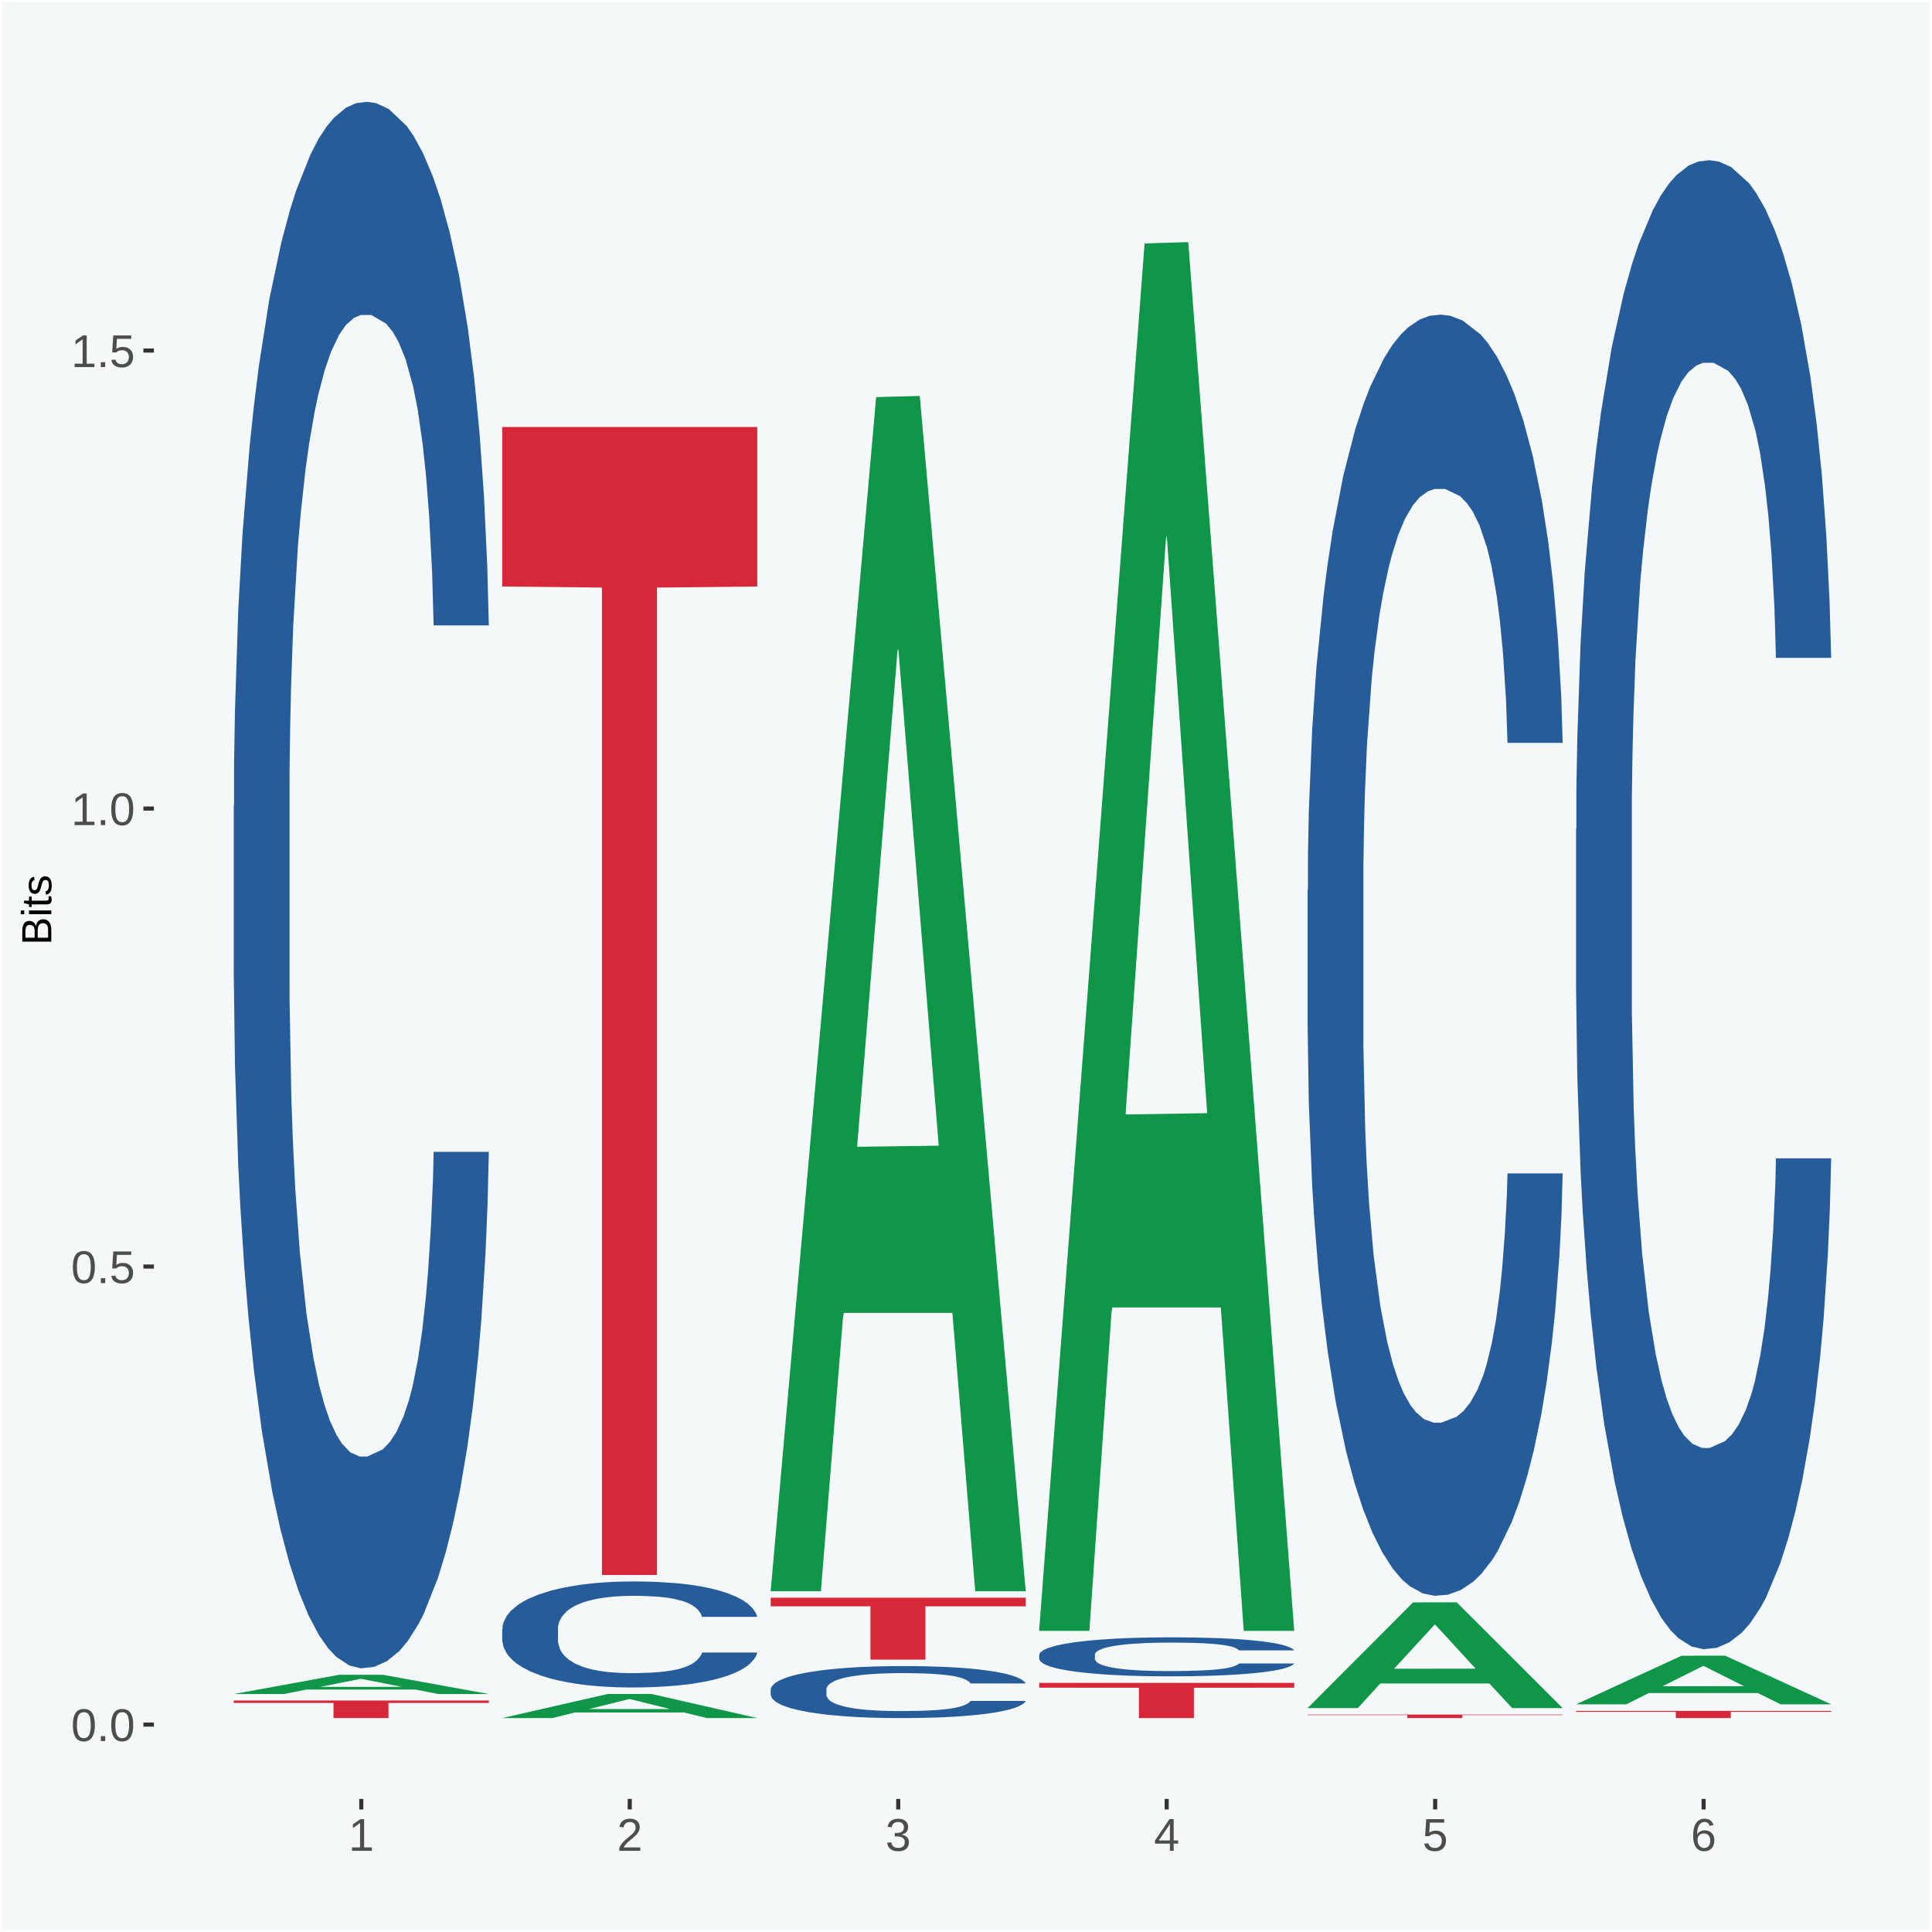 <?xml version="1.0" encoding="UTF-8"?>
<svg xmlns="http://www.w3.org/2000/svg" xmlns:xlink="http://www.w3.org/1999/xlink" width="504pt" height="504pt" viewBox="0 0 504 504" version="1.1">
<defs>
<g>
<symbol overflow="visible" id="glyph0-0">
<path style="stroke:none;" d="M 0.406 0 L 0.406 -8 L 3.594 -8 L 3.594 0 Z M 0.797 -0.406 L 3.188 -0.406 L 3.188 -7.594 L 0.797 -7.594 Z M 0.797 -0.406 "/>
</symbol>
<symbol overflow="visible" id="glyph0-1">
<path style="stroke:none;" d="M 6.203 -4.125 C 6.203 -3.332 6.125 -2.664 5.969 -2.125 C 5.82 -1.582 5.617 -1.145 5.359 -0.812 C 5.098 -0.477 4.789 -0.238 4.438 -0.094 C 4.094 0.051 3.723 0.125 3.328 0.125 C 2.922 0.125 2.539 0.051 2.188 -0.094 C 1.844 -0.238 1.539 -0.477 1.281 -0.812 C 1.031 -1.145 0.832 -1.582 0.688 -2.125 C 0.539 -2.664 0.469 -3.332 0.469 -4.125 C 0.469 -4.957 0.539 -5.645 0.688 -6.188 C 0.832 -6.738 1.035 -7.176 1.297 -7.5 C 1.555 -7.82 1.859 -8.047 2.203 -8.172 C 2.555 -8.305 2.941 -8.375 3.359 -8.375 C 3.754 -8.375 4.125 -8.305 4.469 -8.172 C 4.812 -8.047 5.113 -7.82 5.375 -7.5 C 5.633 -7.176 5.836 -6.738 5.984 -6.188 C 6.129 -5.645 6.203 -4.957 6.203 -4.125 Z M 5.141 -4.125 C 5.141 -4.781 5.098 -5.328 5.016 -5.766 C 4.941 -6.203 4.828 -6.551 4.672 -6.812 C 4.516 -7.07 4.328 -7.254 4.109 -7.359 C 3.891 -7.473 3.641 -7.531 3.359 -7.531 C 3.055 -7.531 2.789 -7.473 2.562 -7.359 C 2.344 -7.254 2.156 -7.07 2 -6.812 C 1.844 -6.551 1.723 -6.203 1.641 -5.766 C 1.566 -5.328 1.531 -4.781 1.531 -4.125 C 1.531 -3.5 1.57 -2.969 1.656 -2.531 C 1.738 -2.094 1.852 -1.742 2 -1.484 C 2.156 -1.223 2.344 -1.035 2.562 -0.922 C 2.789 -0.805 3.047 -0.75 3.328 -0.75 C 3.609 -0.75 3.859 -0.805 4.078 -0.922 C 4.305 -1.035 4.492 -1.223 4.641 -1.484 C 4.797 -1.742 4.914 -2.094 5 -2.531 C 5.094 -2.969 5.141 -3.5 5.141 -4.125 Z M 5.141 -4.125 "/>
</symbol>
<symbol overflow="visible" id="glyph0-2">
<path style="stroke:none;" d="M 1.094 0 L 1.094 -1.281 L 2.234 -1.281 L 2.234 0 Z M 1.094 0 "/>
</symbol>
<symbol overflow="visible" id="glyph0-3">
<path style="stroke:none;" d="M 6.172 -2.688 C 6.172 -2.27 6.109 -1.891 5.984 -1.547 C 5.859 -1.203 5.672 -0.906 5.422 -0.656 C 5.18 -0.414 4.879 -0.223 4.516 -0.078 C 4.148 0.055 3.723 0.125 3.234 0.125 C 2.805 0.125 2.43 0.07 2.109 -0.031 C 1.785 -0.133 1.508 -0.273 1.281 -0.453 C 1.062 -0.629 0.883 -0.836 0.75 -1.078 C 0.625 -1.316 0.535 -1.57 0.484 -1.844 L 1.547 -1.969 C 1.586 -1.812 1.645 -1.66 1.719 -1.516 C 1.801 -1.367 1.91 -1.238 2.047 -1.125 C 2.18 -1.008 2.348 -0.914 2.547 -0.844 C 2.742 -0.781 2.984 -0.75 3.266 -0.75 C 3.535 -0.75 3.781 -0.789 4 -0.875 C 4.227 -0.957 4.422 -1.078 4.578 -1.234 C 4.734 -1.398 4.852 -1.602 4.938 -1.844 C 5.031 -2.082 5.078 -2.359 5.078 -2.672 C 5.078 -2.922 5.035 -3.148 4.953 -3.359 C 4.867 -3.578 4.75 -3.766 4.594 -3.922 C 4.445 -4.078 4.258 -4.195 4.031 -4.281 C 3.812 -4.363 3.562 -4.406 3.281 -4.406 C 3.113 -4.406 2.953 -4.391 2.797 -4.359 C 2.648 -4.328 2.516 -4.285 2.391 -4.234 C 2.266 -4.18 2.148 -4.117 2.047 -4.047 C 1.941 -3.973 1.844 -3.895 1.75 -3.812 L 0.719 -3.812 L 1 -8.25 L 5.688 -8.25 L 5.688 -7.359 L 1.953 -7.359 L 1.797 -4.734 C 1.984 -4.879 2.219 -5.004 2.5 -5.109 C 2.781 -5.211 3.113 -5.266 3.5 -5.266 C 3.914 -5.266 4.285 -5.203 4.609 -5.078 C 4.941 -4.953 5.223 -4.773 5.453 -4.547 C 5.68 -4.316 5.859 -4.047 5.984 -3.734 C 6.109 -3.422 6.172 -3.07 6.172 -2.688 Z M 6.172 -2.688 "/>
</symbol>
<symbol overflow="visible" id="glyph0-4">
<path style="stroke:none;" d="M 0.922 0 L 0.922 -0.891 L 3.016 -0.891 L 3.016 -7.25 L 1.156 -5.922 L 1.156 -6.922 L 3.109 -8.25 L 4.078 -8.25 L 4.078 -0.891 L 6.094 -0.891 L 6.094 0 Z M 0.922 0 "/>
</symbol>
<symbol overflow="visible" id="glyph0-5">
<path style="stroke:none;" d="M 0.609 0 L 0.609 -0.75 C 0.805 -1.207 1.047 -1.609 1.328 -1.953 C 1.617 -2.305 1.922 -2.625 2.234 -2.906 C 2.555 -3.188 2.867 -3.445 3.172 -3.688 C 3.484 -3.938 3.766 -4.18 4.016 -4.422 C 4.266 -4.66 4.469 -4.91 4.625 -5.172 C 4.781 -5.441 4.859 -5.742 4.859 -6.078 C 4.859 -6.316 4.82 -6.523 4.75 -6.703 C 4.676 -6.879 4.57 -7.023 4.438 -7.141 C 4.312 -7.266 4.156 -7.359 3.969 -7.422 C 3.781 -7.484 3.578 -7.516 3.359 -7.516 C 3.141 -7.516 2.938 -7.484 2.75 -7.422 C 2.57 -7.367 2.41 -7.281 2.266 -7.156 C 2.117 -7.039 2 -6.895 1.906 -6.719 C 1.812 -6.551 1.754 -6.352 1.734 -6.125 L 0.656 -6.219 C 0.688 -6.508 0.766 -6.785 0.891 -7.047 C 1.023 -7.316 1.203 -7.551 1.422 -7.75 C 1.648 -7.945 1.922 -8.098 2.234 -8.203 C 2.555 -8.316 2.93 -8.375 3.359 -8.375 C 3.766 -8.375 4.125 -8.328 4.438 -8.234 C 4.758 -8.141 5.031 -7.992 5.25 -7.797 C 5.477 -7.609 5.648 -7.375 5.766 -7.094 C 5.879 -6.812 5.938 -6.488 5.938 -6.125 C 5.938 -5.844 5.883 -5.578 5.781 -5.328 C 5.688 -5.078 5.555 -4.836 5.391 -4.609 C 5.223 -4.379 5.031 -4.16 4.812 -3.953 C 4.594 -3.742 4.363 -3.535 4.125 -3.328 C 3.895 -3.129 3.656 -2.93 3.406 -2.734 C 3.164 -2.535 2.938 -2.336 2.719 -2.141 C 2.508 -1.941 2.32 -1.738 2.156 -1.531 C 1.988 -1.332 1.859 -1.117 1.766 -0.891 L 6.078 -0.891 L 6.078 0 Z M 0.609 0 "/>
</symbol>
<symbol overflow="visible" id="glyph0-6">
<path style="stroke:none;" d="M 6.141 -2.281 C 6.141 -1.906 6.078 -1.566 5.953 -1.266 C 5.836 -0.973 5.66 -0.723 5.422 -0.516 C 5.18 -0.305 4.883 -0.145 4.531 -0.031 C 4.188 0.07 3.789 0.125 3.344 0.125 C 2.832 0.125 2.398 0.062 2.047 -0.062 C 1.703 -0.195 1.414 -0.367 1.188 -0.578 C 0.957 -0.785 0.785 -1.02 0.672 -1.281 C 0.566 -1.551 0.492 -1.832 0.453 -2.125 L 1.547 -2.219 C 1.578 -2 1.633 -1.801 1.719 -1.625 C 1.801 -1.445 1.914 -1.289 2.062 -1.156 C 2.207 -1.031 2.383 -0.93 2.594 -0.859 C 2.801 -0.785 3.051 -0.75 3.344 -0.75 C 3.875 -0.75 4.289 -0.879 4.594 -1.141 C 4.895 -1.41 5.047 -1.801 5.047 -2.312 C 5.047 -2.613 4.977 -2.859 4.844 -3.047 C 4.707 -3.234 4.539 -3.379 4.344 -3.484 C 4.145 -3.586 3.926 -3.656 3.688 -3.688 C 3.445 -3.727 3.227 -3.75 3.031 -3.75 L 2.438 -3.75 L 2.438 -4.656 L 3.016 -4.656 C 3.211 -4.656 3.414 -4.676 3.625 -4.719 C 3.844 -4.758 4.039 -4.832 4.219 -4.938 C 4.395 -5.051 4.539 -5.195 4.656 -5.375 C 4.77 -5.562 4.828 -5.797 4.828 -6.078 C 4.828 -6.523 4.695 -6.875 4.438 -7.125 C 4.188 -7.383 3.801 -7.516 3.281 -7.516 C 2.82 -7.516 2.445 -7.395 2.156 -7.156 C 1.875 -6.914 1.707 -6.578 1.656 -6.141 L 0.594 -6.234 C 0.633 -6.598 0.734 -6.91 0.891 -7.172 C 1.047 -7.441 1.242 -7.664 1.484 -7.844 C 1.734 -8.02 2.008 -8.148 2.312 -8.234 C 2.625 -8.328 2.953 -8.375 3.297 -8.375 C 3.754 -8.375 4.148 -8.316 4.484 -8.203 C 4.816 -8.086 5.086 -7.93 5.297 -7.734 C 5.516 -7.535 5.672 -7.301 5.766 -7.031 C 5.867 -6.77 5.922 -6.488 5.922 -6.188 C 5.922 -5.945 5.883 -5.723 5.812 -5.516 C 5.75 -5.305 5.645 -5.113 5.5 -4.938 C 5.363 -4.77 5.188 -4.625 4.969 -4.5 C 4.75 -4.383 4.488 -4.297 4.188 -4.234 L 4.188 -4.219 C 4.52 -4.176 4.805 -4.098 5.047 -3.984 C 5.297 -3.867 5.5 -3.723 5.656 -3.547 C 5.82 -3.379 5.941 -3.188 6.016 -2.969 C 6.098 -2.75 6.141 -2.52 6.141 -2.281 Z M 6.141 -2.281 "/>
</symbol>
<symbol overflow="visible" id="glyph0-7">
<path style="stroke:none;" d="M 5.156 -1.875 L 5.156 0 L 4.172 0 L 4.172 -1.875 L 0.281 -1.875 L 0.281 -2.688 L 4.062 -8.25 L 5.156 -8.25 L 5.156 -2.703 L 6.328 -2.703 L 6.328 -1.875 Z M 4.172 -7.062 C 4.16 -7.039 4.141 -7.004 4.109 -6.953 C 4.078 -6.898 4.039 -6.836 4 -6.766 C 3.957 -6.691 3.914 -6.617 3.875 -6.547 C 3.844 -6.473 3.812 -6.414 3.781 -6.375 L 1.656 -3.25 C 1.633 -3.219 1.602 -3.176 1.562 -3.125 C 1.531 -3.07 1.492 -3.02 1.453 -2.969 C 1.422 -2.914 1.383 -2.863 1.344 -2.812 C 1.301 -2.77 1.27 -2.734 1.25 -2.703 L 4.172 -2.703 Z M 4.172 -7.062 "/>
</symbol>
<symbol overflow="visible" id="glyph0-8">
<path style="stroke:none;" d="M 6.141 -2.703 C 6.141 -2.285 6.082 -1.906 5.969 -1.562 C 5.852 -1.219 5.68 -0.922 5.453 -0.672 C 5.234 -0.422 4.957 -0.223 4.625 -0.078 C 4.289 0.055 3.91 0.125 3.484 0.125 C 3.004 0.125 2.582 0.031 2.219 -0.156 C 1.863 -0.344 1.566 -0.609 1.328 -0.953 C 1.086 -1.297 0.906 -1.719 0.781 -2.219 C 0.664 -2.727 0.609 -3.301 0.609 -3.938 C 0.609 -4.676 0.676 -5.32 0.812 -5.875 C 0.945 -6.426 1.141 -6.883 1.391 -7.25 C 1.648 -7.625 1.961 -7.906 2.328 -8.094 C 2.691 -8.281 3.102 -8.375 3.562 -8.375 C 3.844 -8.375 4.102 -8.344 4.344 -8.281 C 4.594 -8.227 4.816 -8.133 5.016 -8 C 5.223 -7.875 5.398 -7.703 5.547 -7.484 C 5.703 -7.273 5.828 -7.016 5.922 -6.703 L 4.906 -6.516 C 4.801 -6.867 4.629 -7.125 4.391 -7.281 C 4.148 -7.445 3.867 -7.531 3.547 -7.531 C 3.266 -7.531 3.004 -7.457 2.766 -7.312 C 2.535 -7.176 2.336 -6.973 2.172 -6.703 C 2.004 -6.43 1.875 -6.086 1.781 -5.672 C 1.695 -5.266 1.656 -4.789 1.656 -4.25 C 1.852 -4.602 2.125 -4.875 2.469 -5.062 C 2.812 -5.25 3.207 -5.344 3.656 -5.344 C 4.031 -5.344 4.367 -5.281 4.672 -5.156 C 4.984 -5.031 5.25 -4.852 5.469 -4.625 C 5.688 -4.406 5.852 -4.129 5.969 -3.797 C 6.082 -3.473 6.141 -3.109 6.141 -2.703 Z M 5.078 -2.656 C 5.078 -2.938 5.039 -3.191 4.969 -3.422 C 4.895 -3.66 4.785 -3.859 4.641 -4.016 C 4.504 -4.18 4.332 -4.305 4.125 -4.391 C 3.926 -4.484 3.688 -4.531 3.406 -4.531 C 3.219 -4.531 3.023 -4.5 2.828 -4.438 C 2.629 -4.383 2.453 -4.289 2.297 -4.156 C 2.141 -4.031 2.008 -3.863 1.906 -3.656 C 1.812 -3.457 1.766 -3.207 1.766 -2.906 C 1.766 -2.602 1.801 -2.316 1.875 -2.047 C 1.957 -1.785 2.07 -1.555 2.219 -1.359 C 2.363 -1.172 2.539 -1.02 2.75 -0.906 C 2.957 -0.789 3.191 -0.734 3.453 -0.734 C 3.703 -0.734 3.926 -0.773 4.125 -0.859 C 4.332 -0.953 4.504 -1.082 4.641 -1.25 C 4.785 -1.414 4.895 -1.613 4.969 -1.844 C 5.039 -2.082 5.078 -2.352 5.078 -2.656 Z M 5.078 -2.656 "/>
</symbol>
<symbol overflow="visible" id="glyph1-0">
<path style="stroke:none;" d="M 0 -0.359 L -7.328 -0.359 L -7.328 -3.281 L 0 -3.281 Z M -0.359 -0.734 L -0.359 -2.922 L -6.969 -2.922 L -6.969 -0.734 Z M -0.359 -0.734 "/>
</symbol>
<symbol overflow="visible" id="glyph1-1">
<path style="stroke:none;" d="M -2.125 -6.75 C -1.75 -6.75 -1.426 -6.676 -1.156 -6.531 C -0.883 -6.383 -0.66 -6.18 -0.484 -5.922 C -0.316 -5.672 -0.191 -5.375 -0.109 -5.031 C -0.035 -4.695 0 -4.344 0 -3.969 L 0 -0.906 L -7.562 -0.906 L -7.562 -3.656 C -7.562 -4.07 -7.523 -4.441 -7.453 -4.766 C -7.391 -5.098 -7.281 -5.379 -7.125 -5.609 C -6.977 -5.836 -6.789 -6.008 -6.562 -6.125 C -6.332 -6.25 -6.055 -6.312 -5.734 -6.312 C -5.523 -6.312 -5.328 -6.281 -5.141 -6.219 C -4.953 -6.164 -4.781 -6.078 -4.625 -5.953 C -4.477 -5.836 -4.348 -5.688 -4.234 -5.5 C -4.129 -5.32 -4.047 -5.113 -3.984 -4.875 C -3.953 -5.176 -3.883 -5.441 -3.781 -5.672 C -3.676 -5.91 -3.539 -6.109 -3.375 -6.266 C -3.219 -6.43 -3.031 -6.551 -2.812 -6.625 C -2.602 -6.707 -2.375 -6.75 -2.125 -6.75 Z M -5.609 -5.281 C -6.016 -5.281 -6.305 -5.141 -6.484 -4.859 C -6.66 -4.586 -6.75 -4.188 -6.75 -3.656 L -6.75 -1.922 L -4.344 -1.922 L -4.344 -3.656 C -4.344 -3.957 -4.375 -4.211 -4.438 -4.422 C -4.5 -4.629 -4.582 -4.797 -4.688 -4.922 C -4.801 -5.047 -4.93 -5.133 -5.078 -5.188 C -5.234 -5.25 -5.41 -5.281 -5.609 -5.281 Z M -2.219 -5.719 C -2.457 -5.719 -2.66 -5.672 -2.828 -5.578 C -2.992 -5.492 -3.129 -5.367 -3.234 -5.203 C -3.348 -5.047 -3.426 -4.848 -3.469 -4.609 C -3.52 -4.379 -3.547 -4.125 -3.547 -3.844 L -3.547 -1.922 L -0.828 -1.922 L -0.828 -3.922 C -0.828 -4.18 -0.848 -4.422 -0.891 -4.641 C -0.93 -4.859 -1.004 -5.047 -1.109 -5.203 C -1.211 -5.367 -1.352 -5.492 -1.531 -5.578 C -1.719 -5.672 -1.945 -5.719 -2.219 -5.719 Z M -2.219 -5.719 "/>
</symbol>
<symbol overflow="visible" id="glyph1-2">
<path style="stroke:none;" d="M -7.047 -0.734 L -7.969 -0.734 L -7.969 -1.703 L -7.047 -1.703 Z M 0 -0.734 L -5.812 -0.734 L -5.812 -1.703 L 0 -1.703 Z M 0 -0.734 "/>
</symbol>
<symbol overflow="visible" id="glyph1-3">
<path style="stroke:none;" d="M -0.047 -2.969 C -0.004 -2.82 0.023 -2.672 0.047 -2.516 C 0.078 -2.367 0.094 -2.195 0.094 -2 C 0.094 -1.227 -0.348 -0.844 -1.234 -0.844 L -5.109 -0.844 L -5.109 -0.172 L -5.812 -0.172 L -5.812 -0.875 L -7.109 -1.156 L -7.109 -1.812 L -5.812 -1.812 L -5.812 -2.875 L -5.109 -2.875 L -5.109 -1.812 L -1.438 -1.812 C -1.156 -1.812 -0.957 -1.852 -0.844 -1.938 C -0.738 -2.031 -0.688 -2.191 -0.688 -2.422 C -0.688 -2.516 -0.691 -2.602 -0.703 -2.688 C -0.711 -2.77 -0.727 -2.863 -0.75 -2.969 Z M -0.047 -2.969 "/>
</symbol>
<symbol overflow="visible" id="glyph1-4">
<path style="stroke:none;" d="M -1.609 -5.109 C -1.336 -5.109 -1.094 -5.051 -0.875 -4.938 C -0.664 -4.832 -0.488 -4.68 -0.344 -4.484 C -0.195 -4.285 -0.082 -4.039 0 -3.75 C 0.07 -3.457 0.109 -3.125 0.109 -2.75 C 0.109 -2.406 0.082 -2.098 0.031 -1.828 C -0.02 -1.555 -0.102 -1.316 -0.219 -1.109 C -0.332 -0.91 -0.484 -0.742 -0.672 -0.609 C -0.859 -0.473 -1.086 -0.375 -1.359 -0.312 L -1.531 -1.156 C -1.219 -1.238 -0.988 -1.41 -0.844 -1.672 C -0.695 -1.93 -0.625 -2.289 -0.625 -2.75 C -0.625 -2.957 -0.641 -3.145 -0.672 -3.312 C -0.703 -3.488 -0.75 -3.641 -0.812 -3.766 C -0.883 -3.891 -0.977 -3.984 -1.094 -4.047 C -1.207 -4.117 -1.352 -4.156 -1.531 -4.156 C -1.707 -4.156 -1.848 -4.113 -1.953 -4.031 C -2.066 -3.957 -2.16 -3.844 -2.234 -3.688 C -2.316 -3.539 -2.383 -3.363 -2.438 -3.156 C -2.5 -2.945 -2.562 -2.719 -2.625 -2.469 C -2.688 -2.238 -2.754 -2.008 -2.828 -1.781 C -2.898 -1.551 -3 -1.344 -3.125 -1.156 C -3.25 -0.969 -3.398 -0.816 -3.578 -0.703 C -3.766 -0.586 -4 -0.531 -4.281 -0.531 C -4.812 -0.531 -5.211 -0.719 -5.484 -1.094 C -5.766 -1.477 -5.906 -2.031 -5.906 -2.75 C -5.906 -3.395 -5.789 -3.906 -5.562 -4.281 C -5.332 -4.656 -4.973 -4.895 -4.484 -5 L -4.375 -4.125 C -4.52 -4.094 -4.645 -4.035 -4.75 -3.953 C -4.852 -3.867 -4.938 -3.766 -5 -3.641 C -5.062 -3.516 -5.102 -3.375 -5.125 -3.219 C -5.156 -3.07 -5.172 -2.914 -5.172 -2.75 C -5.172 -2.312 -5.102 -1.988 -4.969 -1.781 C -4.844 -1.582 -4.645 -1.484 -4.375 -1.484 C -4.219 -1.484 -4.086 -1.52 -3.984 -1.594 C -3.879 -1.664 -3.789 -1.77 -3.719 -1.906 C -3.656 -2.051 -3.598 -2.219 -3.547 -2.406 C -3.492 -2.602 -3.438 -2.816 -3.375 -3.047 C -3.332 -3.203 -3.289 -3.359 -3.25 -3.516 C -3.207 -3.68 -3.156 -3.836 -3.094 -3.984 C -3.031 -4.141 -2.957 -4.285 -2.875 -4.422 C -2.789 -4.555 -2.688 -4.672 -2.562 -4.766 C -2.445 -4.867 -2.312 -4.953 -2.156 -5.016 C -2 -5.078 -1.816 -5.109 -1.609 -5.109 Z M -1.609 -5.109 "/>
</symbol>
</g>
<clipPath id="clip1">
  <path d="M 40.148 5.48 L 498.52 5.48 L 498.52 469.281 L 40.148 469.281 Z M 40.148 5.48 "/>
</clipPath>
</defs>
<g id="surface1">
<rect x="0" y="0" width="504" height="504" style="fill:rgb(96.078%,97.255%,97.647%);fill-opacity:1;stroke:none;"/>
<path style="fill:none;stroke-width:1.07;stroke-linecap:round;stroke-linejoin:round;stroke:rgb(100%,100%,100%);stroke-opacity:1;stroke-miterlimit:10;" d="M 0 0 L 504 0 L 504 504 L 0 504 Z M 0 0 " transform="matrix(1,0,0,-1,0,504)"/>
<g clip-path="url(#clip1)" clip-rule="nonzero">
<path style=" stroke:none;fill-rule:nonzero;fill:rgb(96.078%,97.255%,97.647%);fill-opacity:1;" d="M 40.148 469.281 L 498.52 469.281 L 498.52 5.48 L 40.148 5.48 Z M 40.148 469.281 "/>
</g>
<path style=" stroke:none;fill-rule:nonzero;fill:rgb(6.274%,58.824%,28.235%);fill-opacity:1;" d="M 60.98 441.91 L 61.051 441.91 L 88.488 436.898 L 99.871 436.898 L 127.52 441.922 L 114.352 441.922 L 108.379 440.75 L 80.051 440.75 L 79.852 440.77 L 74.078 441.922 L 60.98 441.922 L 60.98 441.91 L 83.621 440.051 L 104.809 440.051 L 94.32 437.969 L 94.18 437.961 L 94.039 437.969 L 83.551 440.051 L 83.621 440.051 Z M 60.98 441.91 "/>
<path style=" stroke:none;fill-rule:nonzero;fill:rgb(14.51%,36.078%,60.001%);fill-opacity:1;" d="M 60.98 210.172 L 61.059 209.801 L 61.059 199.352 L 61.301 185.172 L 62.16 159.039 L 63.262 139.262 L 65.148 116.129 L 66.172 106.422 L 67.512 95.602 L 70.262 78.059 L 73.41 63.129 L 75.609 54.922 L 77.262 49.699 L 80.961 40.371 L 83.078 36.262 L 85.281 32.91 L 87.172 30.672 L 90.32 28.051 L 92.828 26.93 L 95.738 26.559 L 98.18 26.93 L 101.41 28.43 L 106.129 32.91 L 107.93 35.52 L 110.371 40 L 112.891 45.969 L 114.93 51.941 L 117.289 60.52 L 119.73 71.719 L 122.09 85.898 L 123.738 98.961 L 125.078 112.77 L 126.262 129.559 L 127.121 147.852 L 127.52 163.148 L 113.121 163.148 L 112.73 149.34 L 111.941 134.41 L 111.16 124.34 L 110.289 116.129 L 108.961 106.801 L 107.781 100.828 L 105.809 93.738 L 104 89.262 L 102.512 86.641 L 100.699 84.41 L 96.852 82.172 L 94.09 82.172 L 92.359 82.91 L 90.238 84.781 L 88.43 87.391 L 86.309 91.871 L 84.66 96.719 L 83 103.07 L 82.059 107.539 L 80.641 115.75 L 79.699 122.469 L 78.441 134.039 L 77.73 142.25 L 76.48 163.52 L 75.93 179.199 L 75.691 190.02 L 75.531 201.961 L 75.531 260.18 L 76 286.301 L 76.398 297.5 L 77.031 310.191 L 78.211 326.609 L 79.941 342.648 L 81.75 354.219 L 83.238 361.309 L 84.66 366.539 L 86.07 370.641 L 87.801 374.379 L 89.219 376.609 L 91.34 378.852 L 93.859 379.969 L 95.82 379.969 L 99.828 378.109 L 101.641 376.238 L 103.371 373.629 L 105.262 369.52 L 106.75 365.051 L 107.621 361.691 L 109.031 354.602 L 110.141 347.129 L 111.078 338.551 L 111.711 331.09 L 112.422 319.891 L 112.969 307.199 L 113.121 300.48 L 127.52 300.48 L 127.199 313.922 L 126.648 326.98 L 125.551 344.52 L 124.68 354.602 L 123.352 366.91 L 121.93 377.359 L 119.969 388.93 L 118.16 397.512 L 116.27 404.98 L 114.23 411.691 L 110.531 421.02 L 109.191 423.641 L 106.359 428.121 L 104.16 430.73 L 100.93 433.34 L 97.629 434.828 L 94.172 435.211 L 91.102 434.461 L 87.719 432.219 L 85.602 429.98 L 83.238 426.621 L 80.488 421.398 L 77.891 415.051 L 75.449 407.59 L 73.172 399.012 L 71.051 389.301 L 68.301 373.262 L 66.25 357.578 L 64.762 343.031 L 63.738 330.711 L 62.711 315.039 L 62.16 304.219 L 61.301 278.09 L 60.98 253.828 Z M 60.98 210.172 "/>
<path style=" stroke:none;fill-rule:nonzero;fill:rgb(83.922%,15.686%,22.353%);fill-opacity:1;" d="M 60.98 443.609 L 127.52 443.609 L 127.52 444.25 L 101.34 444.25 L 101.34 448.191 L 87 448.191 L 87 444.25 L 60.98 444.25 Z M 60.98 443.609 "/>
<path style=" stroke:none;fill-rule:nonzero;fill:rgb(6.274%,58.824%,28.235%);fill-opacity:1;" d="M 131.02 448.18 L 131.09 448.18 L 158.52 441.91 L 169.91 441.898 L 197.551 448.191 L 184.379 448.191 L 178.41 446.73 L 150.09 446.73 L 149.879 446.75 L 144.121 448.191 L 131.02 448.191 L 131.02 448.18 L 153.648 445.852 L 174.852 445.852 L 164.352 443.238 L 164.219 443.23 L 164.078 443.25 L 153.578 445.852 L 153.648 445.852 Z M 131.02 448.18 "/>
<path style=" stroke:none;fill-rule:nonzero;fill:rgb(14.51%,36.078%,60.001%);fill-opacity:1;" d="M 131.02 424.98 L 131.102 424.949 L 131.102 424.238 L 131.328 423.281 L 132.199 421.52 L 133.301 420.18 L 135.191 418.609 L 136.211 417.961 L 137.551 417.219 L 140.301 416.039 L 143.441 415.031 L 145.648 414.469 L 147.301 414.121 L 150.988 413.48 L 153.121 413.211 L 155.32 412.98 L 157.211 412.828 L 160.352 412.648 L 162.871 412.578 L 165.781 412.551 L 168.219 412.578 L 171.441 412.68 L 176.16 412.98 L 177.969 413.16 L 180.41 413.461 L 182.922 413.859 L 184.969 414.27 L 187.328 414.852 L 189.762 415.609 L 192.121 416.57 L 193.77 417.449 L 195.109 418.379 L 196.289 419.52 L 197.16 420.762 L 197.551 421.789 L 183.16 421.789 L 182.762 420.859 L 181.98 419.852 L 181.191 419.172 L 180.328 418.609 L 178.988 417.98 L 177.809 417.578 L 175.84 417.102 L 174.039 416.789 L 172.539 416.621 L 170.73 416.469 L 166.879 416.309 L 164.129 416.309 L 162.398 416.359 L 160.27 416.488 L 158.461 416.672 L 156.34 416.969 L 154.691 417.301 L 153.039 417.73 L 152.09 418.031 L 150.68 418.59 L 149.73 419.039 L 148.48 419.82 L 147.77 420.379 L 146.512 421.82 L 145.961 422.879 L 145.719 423.609 L 145.57 424.422 L 145.57 428.359 L 146.039 430.129 L 146.43 430.891 L 147.059 431.75 L 148.238 432.859 L 149.969 433.941 L 151.781 434.73 L 153.27 435.211 L 154.691 435.559 L 156.102 435.84 L 157.84 436.09 L 159.25 436.238 L 161.371 436.391 L 163.891 436.469 L 165.859 436.469 L 169.871 436.34 L 171.68 436.219 L 173.41 436.039 L 175.289 435.762 L 176.789 435.461 L 177.648 435.23 L 179.07 434.75 L 180.172 434.25 L 181.109 433.672 L 181.738 433.16 L 182.449 432.398 L 183 431.539 L 183.16 431.09 L 197.551 431.09 L 197.238 432 L 196.68 432.879 L 195.578 434.07 L 194.719 434.75 L 193.379 435.578 L 191.969 436.289 L 190 437.07 L 188.191 437.66 L 186.301 438.16 L 184.262 438.621 L 180.559 439.25 L 179.23 439.422 L 176.391 439.73 L 174.191 439.898 L 170.969 440.078 L 167.672 440.18 L 164.211 440.211 L 161.141 440.16 L 157.762 440 L 155.629 439.852 L 153.27 439.629 L 150.52 439.27 L 147.93 438.84 L 145.488 438.34 L 143.211 437.762 L 141.078 437.102 L 138.328 436.012 L 136.289 434.949 L 134.789 433.969 L 133.77 433.129 L 132.75 432.07 L 132.199 431.34 L 131.328 429.57 L 131.02 427.93 Z M 131.02 424.98 "/>
<path style=" stroke:none;fill-rule:nonzero;fill:rgb(83.922%,15.686%,22.353%);fill-opacity:1;" d="M 131.02 111.391 L 197.551 111.391 L 197.551 153 L 171.379 153.281 L 171.379 410.859 L 157.031 410.859 L 157.031 153.281 L 131.02 153 Z M 131.02 111.391 "/>
<path style=" stroke:none;fill-rule:nonzero;fill:rgb(6.274%,58.824%,28.235%);fill-opacity:1;" d="M 201.051 414.52 L 201.121 414.219 L 228.559 103.59 L 239.941 103.289 L 267.578 415.102 L 254.41 415.102 L 248.449 342.488 L 220.121 342.488 L 219.91 343.66 L 214.148 415.102 L 201.051 415.102 L 201.051 414.52 L 223.691 299.16 L 244.879 298.871 L 234.391 169.75 L 234.25 169.172 L 234.109 170.051 L 223.621 298.871 L 223.691 299.16 Z M 201.051 414.52 "/>
<path style=" stroke:none;fill-rule:nonzero;fill:rgb(14.51%,36.078%,60.001%);fill-opacity:1;" d="M 201.051 440.719 L 201.129 440.711 L 201.129 440.359 L 201.371 439.891 L 202.23 439.031 L 203.328 438.371 L 205.219 437.602 L 206.238 437.281 L 207.578 436.922 L 210.328 436.34 L 213.48 435.84 L 215.68 435.57 L 217.328 435.398 L 221.031 435.09 L 223.148 434.949 L 225.352 434.84 L 227.238 434.77 L 230.391 434.68 L 232.898 434.641 L 235.809 434.629 L 238.25 434.641 L 241.469 434.691 L 246.191 434.84 L 248 434.93 L 250.441 435.07 L 252.961 435.27 L 255 435.469 L 257.359 435.762 L 259.801 436.129 L 262.16 436.602 L 263.809 437.031 L 265.148 437.488 L 266.328 438.051 L 267.191 438.66 L 267.578 439.16 L 253.191 439.16 L 252.801 438.699 L 252.012 438.211 L 251.23 437.871 L 250.359 437.602 L 249.02 437.289 L 247.84 437.09 L 245.879 436.859 L 244.07 436.711 L 242.578 436.621 L 240.77 436.551 L 236.91 436.469 L 234.16 436.469 L 232.43 436.5 L 230.309 436.559 L 228.5 436.648 L 226.371 436.801 L 224.719 436.961 L 223.07 437.172 L 222.129 437.32 L 220.711 437.59 L 219.77 437.809 L 218.512 438.199 L 217.801 438.469 L 216.539 439.18 L 215.988 439.699 L 215.762 440.051 L 215.602 440.449 L 215.602 442.379 L 216.07 443.25 L 216.469 443.621 L 217.09 444.039 L 218.27 444.59 L 220 445.121 L 221.809 445.512 L 223.309 445.738 L 224.719 445.91 L 226.141 446.051 L 227.871 446.172 L 229.281 446.25 L 231.41 446.32 L 233.922 446.359 L 235.891 446.359 L 239.898 446.301 L 241.711 446.238 L 243.441 446.148 L 245.328 446.012 L 246.82 445.859 L 247.691 445.75 L 249.102 445.52 L 250.199 445.27 L 251.148 444.988 L 251.781 444.738 L 252.48 444.371 L 253.031 443.941 L 253.191 443.719 L 267.578 443.719 L 267.27 444.172 L 266.719 444.602 L 265.621 445.18 L 264.75 445.52 L 263.422 445.93 L 262 446.27 L 260.031 446.66 L 258.23 446.941 L 256.34 447.191 L 254.289 447.41 L 250.602 447.719 L 249.262 447.809 L 246.43 447.961 L 244.23 448.051 L 241 448.129 L 237.699 448.18 L 234.238 448.191 L 231.172 448.172 L 227.789 448.09 L 225.672 448.02 L 223.309 447.91 L 220.559 447.738 L 217.961 447.52 L 215.52 447.281 L 213.238 446.988 L 211.121 446.672 L 208.371 446.141 L 206.32 445.621 L 204.828 445.129 L 203.801 444.73 L 202.781 444.199 L 202.23 443.852 L 201.371 442.98 L 201.051 442.172 Z M 201.051 440.719 "/>
<path style=" stroke:none;fill-rule:nonzero;fill:rgb(83.922%,15.686%,22.353%);fill-opacity:1;" d="M 201.051 416.789 L 267.578 416.789 L 267.578 419.039 L 241.41 419.051 L 241.41 432.941 L 227.07 432.941 L 227.07 419.051 L 201.051 419.039 Z M 201.051 416.789 "/>
<path style=" stroke:none;fill-rule:nonzero;fill:rgb(6.274%,58.824%,28.235%);fill-opacity:1;" d="M 271.09 424.762 L 271.148 424.422 L 298.59 63.5 L 309.98 63.16 L 337.621 425.441 L 324.449 425.441 L 318.48 341.078 L 290.148 341.078 L 289.949 342.441 L 284.191 425.441 L 271.09 425.441 L 271.09 424.762 L 293.719 290.73 L 314.91 290.391 L 304.422 140.379 L 304.281 139.699 L 304.148 140.719 L 293.648 290.391 L 293.719 290.73 Z M 271.09 424.762 "/>
<path style=" stroke:none;fill-rule:nonzero;fill:rgb(14.51%,36.078%,60.001%);fill-opacity:1;" d="M 271.09 431.699 L 271.16 431.691 L 271.16 431.43 L 271.398 431.078 L 272.27 430.43 L 273.371 429.941 L 275.25 429.359 L 276.281 429.121 L 277.609 428.852 L 280.371 428.41 L 283.512 428.039 L 285.711 427.84 L 287.359 427.711 L 291.059 427.469 L 293.18 427.371 L 295.391 427.289 L 297.27 427.23 L 300.422 427.172 L 302.941 427.141 L 305.852 427.129 L 308.281 427.141 L 311.512 427.18 L 316.23 427.289 L 318.039 427.352 L 320.469 427.461 L 322.988 427.609 L 325.031 427.762 L 327.391 427.98 L 329.828 428.25 L 332.191 428.609 L 333.84 428.93 L 335.18 429.281 L 336.359 429.691 L 337.219 430.148 L 337.621 430.531 L 323.23 430.531 L 322.828 430.191 L 322.051 429.809 L 321.262 429.559 L 320.391 429.359 L 319.059 429.129 L 317.879 428.98 L 315.91 428.801 L 314.102 428.691 L 312.609 428.629 L 310.801 428.57 L 306.949 428.512 L 304.191 428.512 L 302.461 428.531 L 300.34 428.578 L 298.531 428.641 L 296.41 428.762 L 294.762 428.879 L 293.109 429.031 L 292.16 429.148 L 290.75 429.352 L 289.801 429.52 L 288.539 429.809 L 287.84 430.012 L 286.578 430.539 L 286.031 430.93 L 285.789 431.199 L 285.629 431.5 L 285.629 432.949 L 286.109 433.602 L 286.5 433.871 L 287.129 434.191 L 288.309 434.602 L 290.039 435 L 291.852 435.289 L 293.34 435.461 L 294.762 435.59 L 296.172 435.691 L 297.898 435.789 L 299.32 435.84 L 301.441 435.898 L 303.961 435.93 L 305.922 435.93 L 309.941 435.879 L 311.738 435.828 L 313.469 435.77 L 315.359 435.672 L 316.859 435.559 L 317.719 435.469 L 319.141 435.301 L 320.238 435.109 L 321.18 434.898 L 321.809 434.711 L 322.52 434.43 L 323.07 434.121 L 323.23 433.949 L 337.621 433.949 L 337.301 434.281 L 336.75 434.609 L 335.648 435.039 L 334.789 435.301 L 333.449 435.602 L 332.031 435.859 L 330.07 436.148 L 328.262 436.359 L 326.371 436.551 L 324.328 436.719 L 320.629 436.949 L 319.289 437.012 L 316.461 437.129 L 314.262 437.191 L 311.039 437.262 L 307.73 437.289 L 304.27 437.301 L 301.211 437.281 L 297.82 437.23 L 295.699 437.172 L 293.34 437.09 L 290.59 436.961 L 287.988 436.801 L 285.559 436.609 L 283.281 436.398 L 281.148 436.16 L 278.398 435.762 L 276.352 435.371 L 274.859 435.012 L 273.84 434.699 L 272.82 434.309 L 272.27 434.039 L 271.398 433.391 L 271.09 432.789 Z M 271.09 431.699 "/>
<path style=" stroke:none;fill-rule:nonzero;fill:rgb(83.922%,15.686%,22.353%);fill-opacity:1;" d="M 271.09 439 L 337.621 439 L 337.621 440.27 L 311.449 440.281 L 311.449 448.191 L 297.102 448.191 L 297.102 440.281 L 271.09 440.27 Z M 271.09 439 "/>
<path style=" stroke:none;fill-rule:nonzero;fill:rgb(6.274%,58.824%,28.235%);fill-opacity:1;" d="M 341.121 445.539 L 341.191 445.512 L 368.621 418.02 L 380.012 418 L 407.648 445.59 L 394.48 445.59 L 388.512 439.16 L 360.191 439.16 L 359.98 439.27 L 354.219 445.59 L 341.121 445.59 L 341.121 445.539 L 363.75 435.328 L 384.949 435.301 L 374.449 423.879 L 374.32 423.828 L 374.18 423.898 L 363.691 435.301 L 363.75 435.328 Z M 341.121 445.539 "/>
<path style=" stroke:none;fill-rule:nonzero;fill:rgb(14.51%,36.078%,60.001%);fill-opacity:1;" d="M 341.121 232.25 L 341.199 231.941 L 341.199 223.398 L 341.43 211.801 L 342.301 190.43 L 343.398 174.262 L 345.289 155.328 L 346.309 147.398 L 347.648 138.539 L 350.398 124.199 L 353.539 111.988 L 355.75 105.27 L 357.398 101 L 361.09 93.371 L 363.219 90.012 L 365.422 87.27 L 367.309 85.43 L 370.449 83.301 L 372.969 82.379 L 375.879 82.078 L 378.32 82.379 L 381.539 83.602 L 386.262 87.27 L 388.07 89.398 L 390.512 93.059 L 393.02 97.949 L 395.07 102.828 L 397.43 109.852 L 399.871 119.012 L 402.23 130.609 L 403.879 141.289 L 405.211 152.578 L 406.391 166.32 L 407.262 181.281 L 407.648 193.789 L 393.262 193.789 L 392.871 182.5 L 392.078 170.289 L 391.289 162.051 L 390.43 155.328 L 389.09 147.699 L 387.91 142.82 L 385.949 137.02 L 384.141 133.352 L 382.641 131.219 L 380.828 129.391 L 376.98 127.559 L 374.23 127.559 L 372.5 128.172 L 370.371 129.691 L 368.57 131.828 L 366.441 135.488 L 364.789 139.461 L 363.141 144.648 L 362.199 148.309 L 360.781 155.031 L 359.84 160.52 L 358.578 169.98 L 357.871 176.699 L 356.609 194.102 L 356.059 206.922 L 355.828 215.77 L 355.672 225.531 L 355.672 273.148 L 356.141 294.52 L 356.531 303.672 L 357.16 314.051 L 358.34 327.48 L 360.07 340.609 L 361.879 350.07 L 363.379 355.871 L 364.789 360.141 L 366.211 363.5 L 367.941 366.551 L 369.352 368.379 L 371.48 370.211 L 373.988 371.129 L 375.961 371.129 L 379.969 369.602 L 381.781 368.078 L 383.512 365.941 L 385.398 362.578 L 386.891 358.922 L 387.75 356.172 L 389.172 350.371 L 390.27 344.27 L 391.219 337.25 L 391.84 331.141 L 392.551 321.988 L 393.102 311.609 L 393.262 306.109 L 407.648 306.109 L 407.34 317.102 L 406.789 327.789 L 405.691 342.129 L 404.82 350.371 L 403.48 360.449 L 402.07 368.988 L 400.102 378.449 L 398.289 385.469 L 396.41 391.578 L 394.359 397.07 L 390.66 404.699 L 389.328 406.84 L 386.5 410.5 L 384.289 412.641 L 381.07 414.781 L 377.77 416 L 374.309 416.301 L 371.238 415.691 L 367.859 413.859 L 365.73 412.031 L 363.379 409.281 L 360.621 405.012 L 358.031 399.82 L 355.59 393.719 L 353.309 386.699 L 351.191 378.762 L 348.43 365.629 L 346.391 352.809 L 344.891 340.91 L 343.871 330.84 L 342.852 318.02 L 342.301 309.172 L 341.43 287.801 L 341.121 267.961 Z M 341.121 232.25 "/>
<path style=" stroke:none;fill-rule:nonzero;fill:rgb(83.922%,15.686%,22.353%);fill-opacity:1;" d="M 341.121 447.281 L 407.648 447.281 L 407.648 447.41 L 381.48 447.41 L 381.48 448.191 L 367.129 448.191 L 367.129 447.41 L 341.121 447.41 Z M 341.121 447.281 "/>
<path style=" stroke:none;fill-rule:nonzero;fill:rgb(6.274%,58.824%,28.235%);fill-opacity:1;" d="M 411.148 444.59 L 411.219 444.578 L 438.66 431.93 L 450.039 431.922 L 477.691 444.609 L 464.52 444.609 L 458.551 441.66 L 430.219 441.66 L 430.02 441.711 L 424.25 444.609 L 411.148 444.609 L 411.148 444.59 L 433.789 439.891 L 454.98 439.879 L 444.488 434.629 L 444.352 434.602 L 444.211 434.641 L 433.719 439.879 L 433.789 439.891 Z M 411.148 444.59 "/>
<path style=" stroke:none;fill-rule:nonzero;fill:rgb(14.51%,36.078%,60.001%);fill-opacity:1;" d="M 411.148 216.32 L 411.23 215.961 L 411.23 206.031 L 411.469 192.551 L 412.328 167.719 L 413.43 148.922 L 415.32 126.922 L 416.34 117.699 L 417.68 107.41 L 420.43 90.738 L 423.578 76.551 L 425.781 68.75 L 427.43 63.781 L 431.129 54.91 L 433.25 51.012 L 435.449 47.82 L 437.34 45.691 L 440.488 43.199 L 443 42.141 L 445.91 41.789 L 448.352 42.141 L 451.578 43.559 L 456.289 47.82 L 458.102 50.301 L 460.539 54.559 L 463.059 60.23 L 465.102 65.91 L 467.461 74.07 L 469.898 84.711 L 472.262 98.191 L 473.91 110.609 L 475.25 123.73 L 476.43 139.691 L 477.289 157.078 L 477.691 171.621 L 463.289 171.621 L 462.898 158.5 L 462.109 144.309 L 461.328 134.73 L 460.461 126.922 L 459.129 118.059 L 457.949 112.379 L 455.98 105.641 L 454.172 101.379 L 452.68 98.898 L 450.871 96.77 L 447.012 94.641 L 444.262 94.641 L 442.531 95.352 L 440.41 97.129 L 438.602 99.609 L 436.48 103.871 L 434.82 108.48 L 433.172 114.512 L 432.23 118.762 L 430.809 126.57 L 429.871 132.949 L 428.609 143.949 L 427.898 151.762 L 426.648 171.98 L 426.102 186.879 L 425.859 197.16 L 425.699 208.512 L 425.699 263.852 L 426.172 288.691 L 426.57 299.328 L 427.199 311.391 L 428.379 327 L 430.109 342.25 L 431.922 353.25 L 433.41 359.988 L 434.82 364.961 L 436.238 368.859 L 437.969 372.41 L 439.391 374.531 L 441.512 376.66 L 444.031 377.73 L 445.988 377.73 L 450 375.949 L 451.809 374.18 L 453.539 371.699 L 455.43 367.789 L 456.922 363.539 L 457.789 360.34 L 459.199 353.602 L 460.309 346.512 L 461.25 338.352 L 461.879 331.262 L 462.59 320.609 L 463.141 308.551 L 463.289 302.172 L 477.691 302.172 L 477.371 314.941 L 476.82 327.352 L 475.719 344.031 L 474.852 353.602 L 473.52 365.309 L 472.102 375.238 L 470.141 386.238 L 468.328 394.398 L 466.441 401.488 L 464.391 407.879 L 460.699 416.75 L 459.359 419.23 L 456.531 423.488 L 454.328 425.969 L 451.102 428.449 L 447.801 429.871 L 444.34 430.23 L 441.27 429.52 L 437.891 427.391 L 435.77 425.262 L 433.41 422.07 L 430.66 417.102 L 428.059 411.07 L 425.621 403.98 L 423.34 395.82 L 421.219 386.59 L 418.469 371.34 L 416.422 356.441 L 414.93 342.609 L 413.91 330.898 L 412.879 316 L 412.328 305.711 L 411.469 280.879 L 411.148 257.82 Z M 411.148 216.32 "/>
<path style=" stroke:none;fill-rule:nonzero;fill:rgb(83.922%,15.686%,22.353%);fill-opacity:1;" d="M 411.148 446.309 L 477.691 446.309 L 477.691 446.57 L 451.512 446.57 L 451.512 448.191 L 437.172 448.191 L 437.172 446.57 L 411.148 446.57 Z M 411.148 446.309 "/>
<g style="fill:rgb(30.196%,30.196%,30.196%);fill-opacity:1;">
  <use xlink:href="#glyph0-1" x="18.54" y="454.19"/>
  <use xlink:href="#glyph0-2" x="25.212" y="454.19"/>
  <use xlink:href="#glyph0-1" x="28.548" y="454.19"/>
</g>
<g style="fill:rgb(30.196%,30.196%,30.196%);fill-opacity:1;">
  <use xlink:href="#glyph0-1" x="18.54" y="334.72"/>
  <use xlink:href="#glyph0-2" x="25.212" y="334.72"/>
  <use xlink:href="#glyph0-3" x="28.548" y="334.72"/>
</g>
<g style="fill:rgb(30.196%,30.196%,30.196%);fill-opacity:1;">
  <use xlink:href="#glyph0-4" x="18.54" y="215.24"/>
  <use xlink:href="#glyph0-2" x="25.212" y="215.24"/>
  <use xlink:href="#glyph0-1" x="28.548" y="215.24"/>
</g>
<g style="fill:rgb(30.196%,30.196%,30.196%);fill-opacity:1;">
  <use xlink:href="#glyph0-4" x="18.54" y="95.76"/>
  <use xlink:href="#glyph0-2" x="25.212" y="95.76"/>
  <use xlink:href="#glyph0-3" x="28.548" y="95.76"/>
</g>
<path style="fill:none;stroke-width:1.07;stroke-linecap:butt;stroke-linejoin:round;stroke:rgb(20%,20%,20%);stroke-opacity:1;stroke-miterlimit:10;" d="M 37.41 54.109 L 40.148 54.109 " transform="matrix(1,0,0,-1,0,504)"/>
<path style="fill:none;stroke-width:1.07;stroke-linecap:butt;stroke-linejoin:round;stroke:rgb(20%,20%,20%);stroke-opacity:1;stroke-miterlimit:10;" d="M 37.41 173.59 L 40.148 173.59 " transform="matrix(1,0,0,-1,0,504)"/>
<path style="fill:none;stroke-width:1.07;stroke-linecap:butt;stroke-linejoin:round;stroke:rgb(20%,20%,20%);stroke-opacity:1;stroke-miterlimit:10;" d="M 37.41 293.07 L 40.148 293.07 " transform="matrix(1,0,0,-1,0,504)"/>
<path style="fill:none;stroke-width:1.07;stroke-linecap:butt;stroke-linejoin:round;stroke:rgb(20%,20%,20%);stroke-opacity:1;stroke-miterlimit:10;" d="M 37.41 412.551 L 40.148 412.551 " transform="matrix(1,0,0,-1,0,504)"/>
<path style="fill:none;stroke-width:1.07;stroke-linecap:butt;stroke-linejoin:round;stroke:rgb(20%,20%,20%);stroke-opacity:1;stroke-miterlimit:10;" d="M 94.25 31.98 L 94.25 34.719 " transform="matrix(1,0,0,-1,0,504)"/>
<path style="fill:none;stroke-width:1.07;stroke-linecap:butt;stroke-linejoin:round;stroke:rgb(20%,20%,20%);stroke-opacity:1;stroke-miterlimit:10;" d="M 164.281 31.98 L 164.281 34.719 " transform="matrix(1,0,0,-1,0,504)"/>
<path style="fill:none;stroke-width:1.07;stroke-linecap:butt;stroke-linejoin:round;stroke:rgb(20%,20%,20%);stroke-opacity:1;stroke-miterlimit:10;" d="M 234.32 31.98 L 234.32 34.719 " transform="matrix(1,0,0,-1,0,504)"/>
<path style="fill:none;stroke-width:1.07;stroke-linecap:butt;stroke-linejoin:round;stroke:rgb(20%,20%,20%);stroke-opacity:1;stroke-miterlimit:10;" d="M 304.352 31.98 L 304.352 34.719 " transform="matrix(1,0,0,-1,0,504)"/>
<path style="fill:none;stroke-width:1.07;stroke-linecap:butt;stroke-linejoin:round;stroke:rgb(20%,20%,20%);stroke-opacity:1;stroke-miterlimit:10;" d="M 374.391 31.98 L 374.391 34.719 " transform="matrix(1,0,0,-1,0,504)"/>
<path style="fill:none;stroke-width:1.07;stroke-linecap:butt;stroke-linejoin:round;stroke:rgb(20%,20%,20%);stroke-opacity:1;stroke-miterlimit:10;" d="M 444.422 31.98 L 444.422 34.719 " transform="matrix(1,0,0,-1,0,504)"/>
<g style="fill:rgb(30.196%,30.196%,30.196%);fill-opacity:1;">
  <use xlink:href="#glyph0-4" x="90.91" y="482.82"/>
</g>
<g style="fill:rgb(30.196%,30.196%,30.196%);fill-opacity:1;">
  <use xlink:href="#glyph0-5" x="160.95" y="482.82"/>
</g>
<g style="fill:rgb(30.196%,30.196%,30.196%);fill-opacity:1;">
  <use xlink:href="#glyph0-6" x="230.98" y="482.82"/>
</g>
<g style="fill:rgb(30.196%,30.196%,30.196%);fill-opacity:1;">
  <use xlink:href="#glyph0-7" x="301.02" y="482.82"/>
</g>
<g style="fill:rgb(30.196%,30.196%,30.196%);fill-opacity:1;">
  <use xlink:href="#glyph0-3" x="371.05" y="482.82"/>
</g>
<g style="fill:rgb(30.196%,30.196%,30.196%);fill-opacity:1;">
  <use xlink:href="#glyph0-8" x="441.08" y="482.82"/>
</g>
<g style="fill:rgb(0%,0%,0%);fill-opacity:1;">
  <use xlink:href="#glyph1-1" x="13.38" y="246.55"/>
  <use xlink:href="#glyph1-2" x="13.38" y="239.213"/>
  <use xlink:href="#glyph1-3" x="13.38" y="236.771"/>
  <use xlink:href="#glyph1-4" x="13.38" y="233.713"/>
</g>
</g>
</svg>
